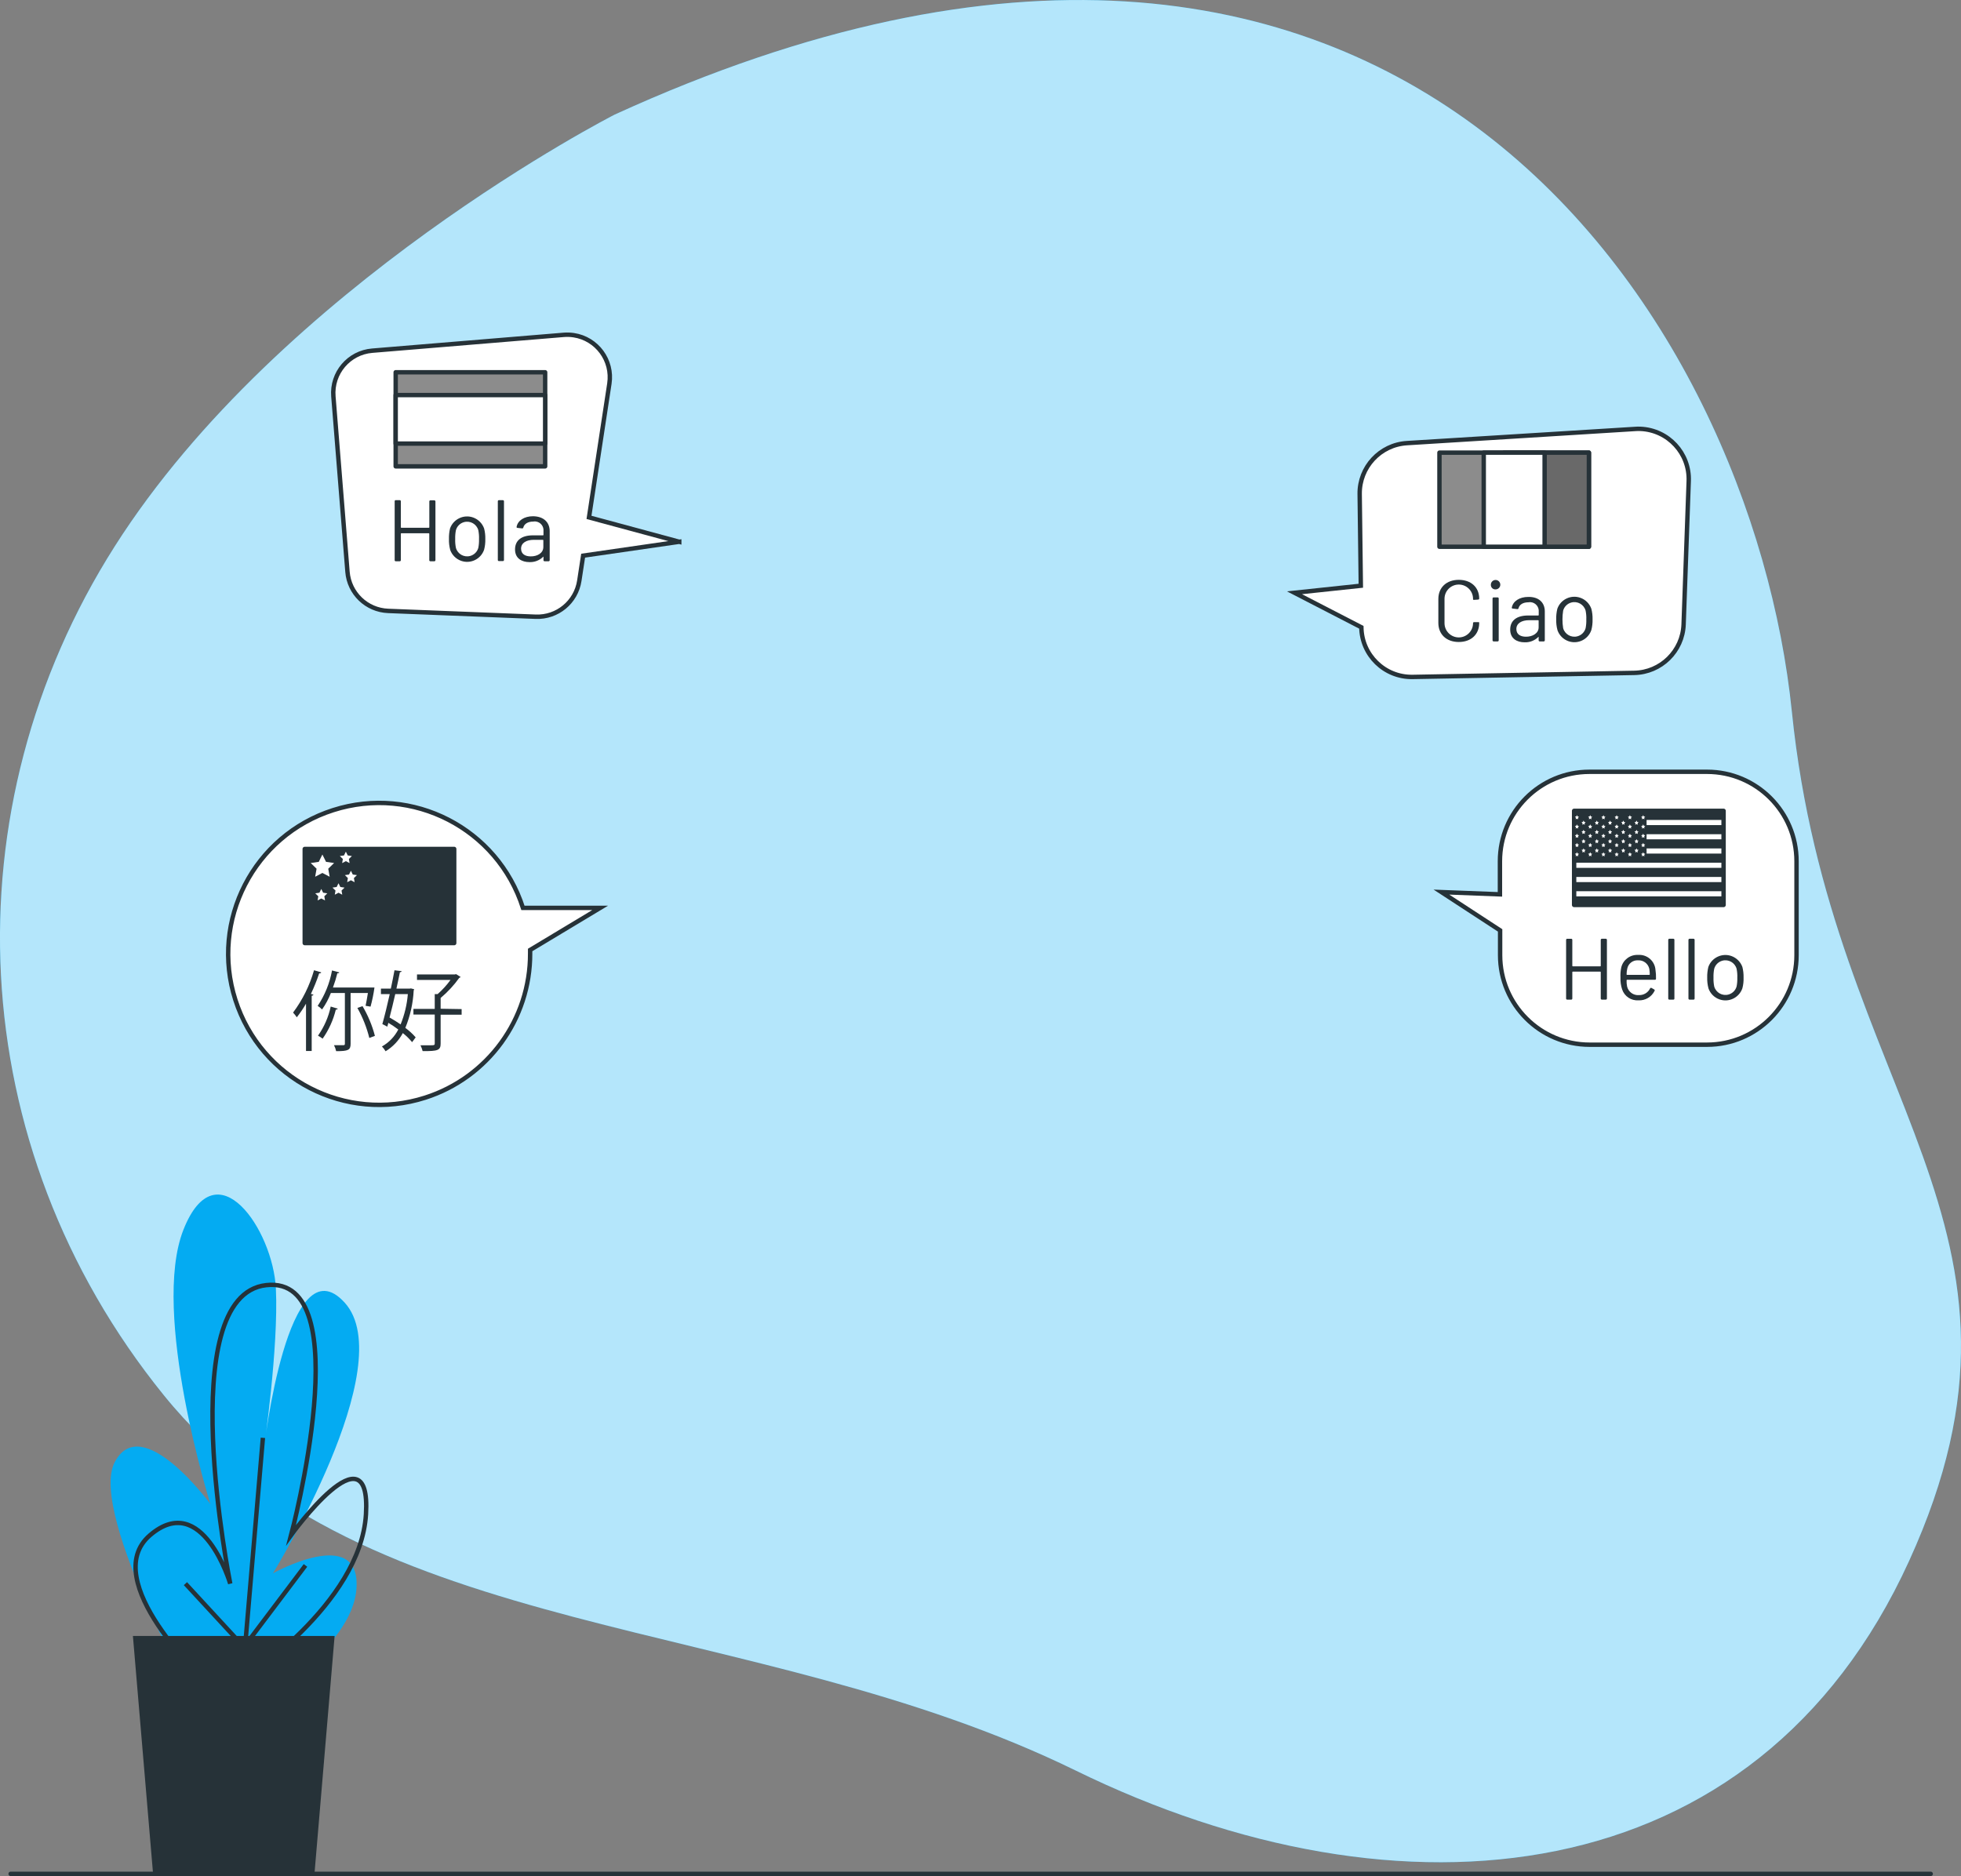 <?xml version="1.0" encoding="UTF-8"?>
<svg id="Layer_1" data-name="Layer 1" xmlns="http://www.w3.org/2000/svg" viewBox="0 0 445.44 426.21">
  <rect x="0" y="0" width="445.44" height="426.21" fill="#808080" stroke="none"/>
  <defs>
    <style>
      .cls-1, .cls-2, .cls-3, .cls-4 {
        fill: #fff;
      }

      .cls-1, .cls-4, .cls-5, .cls-6, .cls-7, .cls-8, .cls-9 {
        stroke: #263238;
      }

      .cls-1, .cls-5 {
        stroke-miterlimit: 10;
      }

      .cls-10 {
        fill: #04abf2;
      }

      .cls-10, .cls-2, .cls-3, .cls-11 {
        stroke-width: 0px;
      }

      .cls-2 {
        isolation: isolate;
        opacity: .7;
      }

      .cls-4, .cls-6, .cls-7, .cls-8, .cls-9 {
        stroke-linecap: round;
        stroke-linejoin: round;
      }

      .cls-11, .cls-8 {
        fill: #263238;
      }

      .cls-5, .cls-6 {
        fill: none;
      }

      .cls-7 {
        fill: #8c8c8c;
      }

      .cls-9 {
        fill: #696969;
      }
    </style>
  </defs>
  <g id="freepik--background-simple--inject-35">
    <path class="cls-10" d="m139.61,26.04S63.84,64.67,26.05,124.14s-34.8,136,11.12,192.78,133.69,49.34,207.18,85.32,154.57,28.58,189.32-47.66-17.65-104.71-26.65-192.91S318.49-55.76,139.61,26.04Z"/>
    <path class="cls-2" d="m139.61,26.04S63.84,64.67,26.05,124.14s-34.8,136,11.12,192.78,133.69,49.34,207.18,85.32,154.57,28.58,189.32-47.66-17.65-104.71-26.65-192.91S318.49-55.76,139.61,26.04Z"/>
  </g>
  <g id="freepik--Plants--inject-35">
    <line class="cls-6" x1="2.42" y1="425.71" x2="438.56" y2="425.71"/>
    <path class="cls-10" d="m46.42,390.57s-26.49-46.52-20.38-58.35,21.74,9.45,21.74,9.45c0,0-13.59-43.37-6.11-62.3,7.48-18.93,20.37,0,21,13.41s-2.71,36.27-2.71,36.27c0,0,5.43-47.31,18.33-33.12s-16.3,61.51-16.3,61.51c0,0,19.7-11,19,3.16s-23.77,26.81-23.77,26.81"/>
    <path class="cls-5" d="m46.65,381.9s-24.52-22.87-12.58-33.12c11.94-10.25,18.23,11,18.23,11,0,0-13.2-65.45,8.18-67.82s5.65,56.78,5.65,56.78c0,0,18.23-25.24,17-4.73s-28.31,37.89-28.31,37.89"/>
    <line class="cls-5" x1="58.69" y1="377.73" x2="42.12" y2="359.78"/>
    <line class="cls-5" x1="55.24" y1="379.12" x2="59.72" y2="326.65"/>
    <line class="cls-5" x1="54.54" y1="375.32" x2="69.39" y2="355.64"/>
    <polygon class="cls-11" points="76.01 371.66 30.19 371.66 34.77 425.71 71.43 425.71 76.01 371.66"/>
  </g>
  <g id="freepik--text-balloons--inject-35">
    <path class="cls-1" d="m371.42,97.45l-51.84,3.22c-6.09.38-10.81,5.47-10.73,11.57l.26,20.83-15.07,1.6,15.19,7.84c.09,6.32,5.28,11.37,11.6,11.28.02,0,.04,0,.05,0l50.33-.92c6.06-.11,10.99-4.94,11.22-11l1.16-32.56c.25-6.31-4.66-11.62-10.97-11.88-.4-.02-.8-.01-1.2.02Z"/>
    <rect class="cls-7" x="326.97" y="102.83" width="33.95" height="21.38"/>
    <rect class="cls-9" x="341.64" y="102.83" width="19.28" height="21.38"/>
    <rect class="cls-4" x="337.03" y="102.83" width="13.83" height="21.38"/>
    <path class="cls-11" d="m326.72,141.51v-5.43c0-2.61,1.85-4.35,4.64-4.35s4.64,1.7,4.64,4.27c0,.12-.1.2-.25.22l-.89.06c-.16,0-.26,0-.26-.12v-.12c0-1.79-1.45-3.24-3.24-3.24s-3.24,1.45-3.24,3.24v5.53c0,1.79,1.45,3.24,3.24,3.24s3.24-1.45,3.24-3.24c0-.12.08-.22.19-.23.02,0,.05,0,.07,0h.89c.15,0,.25,0,.25.1v.1c0,2.59-1.85,4.31-4.64,4.31s-4.64-1.72-4.64-4.35Z"/>
    <path class="cls-11" d="m338.65,132.9c-.04-.59.41-1.1,1-1.14.59-.04,1.1.41,1.14,1,.04.59-.41,1.1-1,1.14-.02,0-.05,0-.07,0-.55.04-1.03-.38-1.07-.93,0-.02,0-.05,0-.07Zm.38,12.56v-9.48c-.01-.13.09-.25.22-.26.01,0,.02,0,.03,0h.89c.13-.01.25.09.26.22,0,.01,0,.03,0,.04v9.48c.01.13-.09.25-.22.26-.01,0-.03,0-.04,0h-.89c-.13,0-.24-.1-.25-.23,0-.01,0-.02,0-.03h0Z"/>
    <path class="cls-11" d="m350.9,138.88v6.58c.01.13-.09.25-.22.26-.01,0-.02,0-.03,0h-.89c-.13.01-.25-.09-.26-.22,0-.01,0-.03,0-.04v-.71c0-.08-.06-.12-.12,0-.82.8-1.94,1.22-3.08,1.17-1.68,0-3.26-.81-3.26-2.89s1.5-3.2,4.07-3.2h2.31s.09-.03.1-.08c0,0,0-.01,0-.02v-.73c.11-1.1-.7-2.08-1.79-2.19-.17-.02-.34-.01-.52.02-1.25,0-2.06.51-2.28,1.34-.01.13-.12.22-.25.21-.01,0-.03,0-.04,0l-1-.12c-.16,0-.26-.08-.24-.21.26-1.45,1.72-2.44,3.76-2.44,2.42-.04,3.74,1.33,3.74,3.28Zm-1.4,3.64v-1.52s-.03-.09-.08-.1c0,0-.01,0-.02,0h-2.07c-1.72,0-2.89.73-2.89,2s1,1.75,2.17,1.75c1.47.02,2.89-.75,2.89-2.13h0Z"/>
    <path class="cls-11" d="m353.77,143.13c-.21-.79-.3-1.61-.28-2.43-.02-.81.07-1.62.26-2.41.76-2.13,3.11-3.24,5.24-2.48,1.16.41,2.06,1.32,2.48,2.48.21.79.3,1.61.28,2.43.02.82-.07,1.64-.28,2.43-.73,2.13-3.04,3.26-5.17,2.53-1.19-.41-2.12-1.34-2.53-2.53v-.02Zm6.4-.41c.13-.66.18-1.33.16-2,.03-.67-.03-1.34-.16-2-.4-1.41-1.86-2.23-3.27-1.83-.89.25-1.58.94-1.83,1.83-.21,1.32-.21,2.68,0,4,.4,1.41,1.86,2.23,3.27,1.83.89-.25,1.58-.94,1.83-1.83Z"/>
    <path class="cls-1" d="m154.29,123.08l-20.5-5.54,4.63-30.39c.8-5.27-2.82-10.2-8.1-11-.74-.11-1.49-.14-2.23-.08l-43.53,3.6c-5.31.43-9.26,5.08-8.83,10.39,0,0,0,0,0,0l3.2,39.86c.39,4.87,4.36,8.68,9.24,8.87l33.5,1.32c4.91.2,9.18-3.32,9.92-8.18l.87-5.69,21.83-3.16Z"/>
    <rect class="cls-7" x="89.88" y="84.57" width="33.95" height="21.38"/>
    <rect class="cls-4" x="89.88" y="89.75" width="33.95" height="11.03"/>
    <path class="cls-11" d="m97.77,113.67h.89c.13,0,.24.1.25.23,0,.01,0,.02,0,.03v13.32c.01.13-.09.25-.22.26-.01,0-.02,0-.03,0h-.89c-.13.01-.25-.09-.26-.22,0-.01,0-.03,0-.04v-6s-.03-.09-.08-.1c0,0-.01,0-.02,0h-6.26s-.09.03-.1.08c0,0,0,.01,0,.02v6c.01.13-.09.25-.22.26-.01,0-.03,0-.04,0h-.89c-.13.01-.24-.08-.25-.21,0-.02,0-.04,0-.05v-13.36c-.02-.13.07-.24.2-.26.02,0,.04,0,.05,0h.89c.13-.01.25.09.26.22,0,.01,0,.03,0,.04v5.91s.03.09.08.1c0,0,.01,0,.02,0h6.27s.09-.03.1-.08c0,0,0-.01,0-.02v-5.91c.01-.13.12-.23.25-.22Z"/>
    <path class="cls-11" d="m102.25,124.88c-.2-.79-.3-1.61-.27-2.43-.02-.81.06-1.62.25-2.41.77-2.13,3.13-3.24,5.26-2.47,1.15.42,2.05,1.32,2.47,2.47.21.79.3,1.61.28,2.43.02.82-.07,1.64-.28,2.43-.74,2.13-3.06,3.26-5.19,2.52-1.18-.41-2.11-1.34-2.52-2.52v-.02Zm6.4-.42c.13-.66.18-1.33.16-2,.03-.67-.03-1.34-.16-2-.39-1.41-1.84-2.23-3.25-1.84-.9.25-1.6.95-1.84,1.84-.13.66-.18,1.33-.16,2-.03.67.03,1.34.16,2,.39,1.41,1.84,2.23,3.25,1.84.9-.25,1.6-.95,1.84-1.84Z"/>
    <path class="cls-11" d="m113.08,127.21v-13.32c-.01-.13.09-.25.22-.26.01,0,.03,0,.04,0h.89c.13,0,.24.1.25.23,0,.01,0,.02,0,.03v13.32c.01.13-.09.25-.22.26-.01,0-.02,0-.03,0h-.89c-.13.01-.25-.09-.26-.22,0-.01,0-.03,0-.04Z"/>
    <path class="cls-11" d="m124.86,120.67v6.58c.01.13-.09.25-.22.26-.01,0-.03,0-.04,0h-.89c-.13.01-.25-.09-.26-.22,0-.01,0-.03,0-.04v-.71c0-.08-.06-.12-.12,0-.82.79-1.94,1.21-3.08,1.16-1.68,0-3.26-.81-3.26-2.88s1.5-3.2,4.07-3.2h2.29s.09-.03.1-.08c0,0,0-.01,0-.02v-.85c.11-1.1-.68-2.08-1.78-2.2-.18-.02-.35-.01-.53.02-1.24,0-2.05.52-2.27,1.35-.02.13-.13.22-.26.2-.01,0-.03,0-.04,0l-1-.11c-.15,0-.25-.08-.23-.22.25-1.44,1.72-2.43,3.75-2.43,2.44.04,3.77,1.4,3.77,3.4Zm-1.44,3.59v-1.52s-.03-.09-.08-.1c0,0-.01,0-.02,0h-2.07c-1.72,0-2.89.73-2.89,2s1,1.76,2.18,1.76c1.49.02,2.88-.73,2.88-2.14Z"/>
    <path class="cls-1" d="m387.71,175.34h-26.67c-11.23,0-20.33,9.1-20.33,20.33v7.51l-13.29-.51,13.33,8.7v5.63c0,11.23,9.1,20.33,20.33,20.34h26.67c11.23,0,20.33-9.11,20.33-20.34v-21.33c0-11.23-9.1-20.33-20.33-20.33-.01,0-.03,0-.04,0Z"/>
    <path class="cls-11" d="m363.87,213.27h.89c.13,0,.24.1.25.23,0,0,0,.01,0,.02v13.32c.01.13-.09.25-.22.26-.01,0-.02,0-.03,0h-.89c-.13.01-.25-.09-.26-.22,0-.01,0-.03,0-.04v-6s-.03-.09-.08-.1c0,0-.01,0-.02,0h-6.26s-.09.03-.1.08c0,0,0,.01,0,.02v6c.01.13-.09.25-.22.26-.01,0-.03,0-.04,0h-.89c-.13.01-.25-.09-.26-.22,0-.01,0-.03,0-.04v-13.32c0-.13.1-.24.23-.25.01,0,.02,0,.03,0h.89c.13-.01.25.09.26.22,0,.01,0,.02,0,.03v5.91s.03.09.08.1c0,0,.01,0,.02,0h6.26s.09-.03.1-.08c0,0,0-.01,0-.02v-5.91c0-.13.1-.24.23-.25.01,0,.02,0,.03,0Z"/>
    <path class="cls-11" d="m374.81,224.57c.04-.12.17-.18.29-.14.02,0,.03.01.05.02l.57.32c.14.08.2.2.12.33-.68,1.39-2.12,2.24-3.67,2.16-1.65.11-3.17-.9-3.7-2.47-.29-.88-.42-1.8-.38-2.73-.04-.77.02-1.54.18-2.29.43-1.74,2.03-2.92,3.82-2.83,2.03-.15,3.8,1.37,3.95,3.4.1.66.14,1.33.12,2,.01.13-.08.24-.21.25-.02,0-.04,0-.05,0h-6.32s-.09.03-.1.08c0,0,0,.01,0,.02-.02.49.02.97.12,1.45.3,1.21,1.43,2.03,2.68,1.93,1.06.04,2.06-.55,2.53-1.5Zm-5.17-4.55c-.11.44-.16.9-.16,1.35,0,.05.03.09.08.1,0,0,.01,0,.02,0h5.08s.09-.04.09-.09c0,0,0,0,0-.01-.01-.43-.05-.85-.11-1.27-.26-1.18-1.34-2-2.55-1.93-1.16-.08-2.21.71-2.45,1.85h0Z"/>
    <path class="cls-11" d="m378.94,226.84v-13.32c0-.13.1-.24.23-.25.01,0,.02,0,.03,0h.89c.13-.01.24.08.25.21,0,.01,0,.03,0,.04v13.32c.02.13-.07.24-.2.26-.02,0-.04,0-.05,0h-.89c-.13.01-.25-.09-.26-.22,0-.01,0-.03,0-.04Z"/>
    <path class="cls-11" d="m383.53,226.84v-13.32c0-.13.1-.24.23-.25,0,0,.01,0,.02,0h.89c.13-.01.25.09.26.22,0,.01,0,.02,0,.03v13.32c.01.13-.09.25-.22.26-.01,0-.03,0-.04,0h-.89c-.13,0-.24-.1-.25-.23,0-.01,0-.02,0-.03Z"/>
    <path class="cls-11" d="m388.07,224.51c-.21-.79-.3-1.61-.28-2.43-.02-.81.07-1.62.26-2.41.77-2.13,3.13-3.24,5.26-2.47,1.15.42,2.05,1.32,2.47,2.47.2.79.29,1.61.27,2.43.03.82-.06,1.64-.27,2.43-.74,2.13-3.06,3.26-5.19,2.52-1.18-.41-2.11-1.34-2.52-2.52v-.02Zm6.4-.41c.13-.66.18-1.33.16-2,.03-.67-.03-1.34-.16-2-.39-1.41-1.84-2.23-3.25-1.84-.9.25-1.6.95-1.84,1.84-.13.66-.18,1.33-.16,2-.02.67.03,1.34.16,2,.39,1.41,1.84,2.23,3.25,1.84.9-.25,1.6-.95,1.84-1.84Z"/>
    <rect class="cls-4" x="357.56" y="184.21" width="33.95" height="21.38"/>
    <rect class="cls-11" x="357.74" y="184.21" width="33.95" height="2.07"/>
    <rect class="cls-11" x="357.74" y="187.45" width="33.95" height="2.07"/>
    <rect class="cls-11" x="357.74" y="190.68" width="33.95" height="2.07"/>
    <rect class="cls-11" x="357.74" y="193.92" width="33.95" height="2.07"/>
    <rect class="cls-11" x="357.74" y="197.16" width="33.95" height="2.07"/>
    <rect class="cls-11" x="357.74" y="200.4" width="33.95" height="2.07"/>
    <rect class="cls-11" x="357.74" y="203.64" width="33.95" height="2.07"/>
    <rect class="cls-11" x="357.56" y="184.21" width="16.46" height="11.39"/>
    <polygon class="cls-3" points="358.2 185.17 358.35 185.49 358.67 185.54 358.44 185.79 358.49 186.14 358.2 185.98 357.92 186.14 357.97 185.79 357.74 185.54 358.06 185.49 358.2 185.17"/>
    <polygon class="cls-3" points="358.2 187.28 358.35 187.6 358.67 187.65 358.44 187.9 358.49 188.25 358.2 188.08 357.92 188.25 357.97 187.9 357.74 187.65 358.06 187.6 358.2 187.28"/>
    <polygon class="cls-3" points="358.2 189.38 358.35 189.7 358.67 189.75 358.44 190 358.49 190.35 358.2 190.18 357.92 190.35 357.97 190 357.74 189.75 358.06 189.7 358.2 189.38"/>
    <polygon class="cls-3" points="358.2 191.48 358.35 191.8 358.67 191.86 358.44 192.1 358.49 192.45 358.2 192.29 357.92 192.45 357.97 192.1 357.74 191.86 358.06 191.8 358.2 191.48"/>
    <polygon class="cls-3" points="358.2 193.59 358.35 193.91 358.67 193.96 358.44 194.21 358.49 194.56 358.2 194.39 357.92 194.56 357.97 194.21 357.74 193.96 358.06 193.91 358.2 193.59"/>
    <polygon class="cls-3" points="359.71 186.4 359.85 186.72 360.17 186.77 359.94 187.02 359.99 187.37 359.71 187.21 359.42 187.37 359.47 187.02 359.24 186.77 359.56 186.72 359.71 186.4"/>
    <polygon class="cls-3" points="359.71 188.51 359.85 188.83 360.17 188.88 359.94 189.13 359.99 189.48 359.71 189.31 359.42 189.48 359.47 189.13 359.24 188.88 359.56 188.83 359.71 188.51"/>
    <polygon class="cls-3" points="359.71 190.61 359.85 190.93 360.17 190.98 359.94 191.23 359.99 191.58 359.71 191.42 359.42 191.58 359.47 191.23 359.24 190.98 359.56 190.93 359.71 190.61"/>
    <polygon class="cls-3" points="359.71 192.71 359.85 193.03 360.17 193.08 359.94 193.33 359.99 193.68 359.71 193.52 359.42 193.68 359.47 193.33 359.24 193.08 359.56 193.03 359.71 192.71"/>
    <polygon class="cls-3" points="361.21 185.17 361.36 185.49 361.68 185.54 361.44 185.79 361.5 186.14 361.21 185.98 360.92 186.14 360.98 185.79 360.74 185.54 361.07 185.49 361.21 185.17"/>
    <polygon class="cls-3" points="361.21 187.28 361.36 187.6 361.68 187.65 361.44 187.9 361.5 188.25 361.21 188.08 360.92 188.25 360.98 187.9 360.74 187.65 361.07 187.6 361.21 187.28"/>
    <polygon class="cls-3" points="361.21 189.38 361.36 189.7 361.68 189.75 361.44 190 361.5 190.35 361.21 190.18 360.92 190.35 360.98 190 360.74 189.75 361.07 189.7 361.21 189.38"/>
    <polygon class="cls-3" points="361.21 191.48 361.36 191.8 361.68 191.86 361.44 192.1 361.5 192.45 361.21 192.29 360.92 192.45 360.98 192.1 360.74 191.86 361.07 191.8 361.21 191.48"/>
    <polygon class="cls-3" points="361.21 193.59 361.36 193.91 361.68 193.96 361.44 194.21 361.5 194.56 361.21 194.39 360.92 194.56 360.98 194.21 360.74 193.96 361.07 193.91 361.21 193.59"/>
    <polygon class="cls-3" points="362.72 186.4 362.86 186.72 363.18 186.77 362.95 187.02 363 187.37 362.72 187.21 362.43 187.37 362.48 187.02 362.25 186.77 362.57 186.72 362.72 186.4"/>
    <polygon class="cls-3" points="362.72 188.51 362.86 188.83 363.18 188.88 362.95 189.13 363 189.48 362.72 189.31 362.43 189.48 362.48 189.13 362.25 188.88 362.57 188.83 362.72 188.51"/>
    <polygon class="cls-3" points="362.72 190.61 362.86 190.93 363.18 190.98 362.95 191.23 363 191.58 362.72 191.42 362.43 191.58 362.48 191.23 362.25 190.98 362.57 190.93 362.72 190.61"/>
    <polygon class="cls-3" points="362.72 192.71 362.86 193.03 363.18 193.08 362.95 193.33 363 193.68 362.72 193.52 362.43 193.68 362.48 193.33 362.25 193.08 362.57 193.03 362.72 192.71"/>
    <polygon class="cls-3" points="364.22 185.17 364.36 185.49 364.68 185.54 364.45 185.79 364.51 186.14 364.22 185.98 363.93 186.14 363.98 185.79 363.75 185.54 364.07 185.49 364.22 185.17"/>
    <polygon class="cls-3" points="364.22 187.28 364.36 187.6 364.68 187.65 364.45 187.9 364.51 188.25 364.22 188.08 363.93 188.25 363.98 187.9 363.75 187.65 364.07 187.6 364.22 187.28"/>
    <polygon class="cls-3" points="364.22 189.38 364.36 189.7 364.68 189.75 364.45 190 364.51 190.35 364.22 190.18 363.93 190.35 363.98 190 363.75 189.75 364.07 189.7 364.22 189.38"/>
    <polygon class="cls-3" points="364.22 191.48 364.36 191.8 364.68 191.86 364.45 192.1 364.51 192.45 364.22 192.29 363.93 192.45 363.98 192.1 363.75 191.86 364.07 191.8 364.22 191.48"/>
    <polygon class="cls-3" points="364.22 193.59 364.36 193.91 364.68 193.96 364.45 194.21 364.51 194.56 364.22 194.39 363.93 194.56 363.98 194.21 363.75 193.96 364.07 193.91 364.22 193.59"/>
    <polygon class="cls-3" points="365.72 186.4 365.87 186.72 366.19 186.77 365.96 187.02 366.01 187.37 365.72 187.21 365.43 187.37 365.49 187.02 365.26 186.77 365.58 186.72 365.72 186.4"/>
    <polygon class="cls-3" points="365.72 188.51 365.87 188.83 366.19 188.88 365.96 189.13 366.01 189.48 365.72 189.31 365.43 189.48 365.49 189.13 365.26 188.88 365.58 188.83 365.72 188.51"/>
    <polygon class="cls-3" points="365.72 190.61 365.87 190.93 366.19 190.98 365.96 191.23 366.01 191.58 365.72 191.42 365.43 191.58 365.49 191.23 365.26 190.98 365.58 190.93 365.72 190.61"/>
    <polygon class="cls-3" points="365.72 192.71 365.87 193.03 366.19 193.08 365.96 193.33 366.01 193.68 365.72 193.52 365.43 193.68 365.49 193.33 365.26 193.08 365.58 193.03 365.72 192.71"/>
    <polygon class="cls-3" points="367.23 185.17 367.37 185.49 367.69 185.54 367.46 185.79 367.51 186.14 367.23 185.98 366.94 186.14 366.99 185.79 366.76 185.54 367.08 185.49 367.23 185.17"/>
    <polygon class="cls-3" points="367.23 187.28 367.37 187.6 367.69 187.65 367.46 187.9 367.51 188.25 367.23 188.08 366.94 188.25 366.99 187.9 366.76 187.65 367.08 187.6 367.23 187.28"/>
    <polygon class="cls-3" points="367.23 189.38 367.37 189.7 367.69 189.75 367.46 190 367.51 190.35 367.23 190.18 366.94 190.35 366.99 190 366.76 189.75 367.08 189.7 367.23 189.38"/>
    <polygon class="cls-3" points="367.23 191.48 367.37 191.8 367.69 191.86 367.46 192.1 367.51 192.45 367.23 192.29 366.94 192.45 366.99 192.1 366.76 191.86 367.08 191.8 367.23 191.48"/>
    <polygon class="cls-3" points="367.23 193.59 367.37 193.91 367.69 193.96 367.46 194.21 367.51 194.56 367.23 194.39 366.94 194.56 366.99 194.21 366.76 193.96 367.08 193.91 367.23 193.59"/>
    <polygon class="cls-3" points="368.73 186.4 368.87 186.72 369.2 186.77 368.96 187.02 369.02 187.37 368.73 187.21 368.44 187.37 368.5 187.02 368.26 186.77 368.59 186.72 368.73 186.4"/>
    <polygon class="cls-3" points="368.73 188.51 368.87 188.83 369.2 188.88 368.96 189.13 369.02 189.48 368.73 189.31 368.44 189.48 368.5 189.13 368.26 188.88 368.59 188.83 368.73 188.51"/>
    <polygon class="cls-3" points="368.73 190.61 368.87 190.93 369.2 190.98 368.96 191.23 369.02 191.58 368.73 191.42 368.44 191.58 368.5 191.23 368.26 190.98 368.59 190.93 368.73 190.61"/>
    <polygon class="cls-3" points="368.73 192.71 368.87 193.03 369.2 193.08 368.96 193.33 369.02 193.68 368.73 193.52 368.44 193.68 368.5 193.33 368.26 193.08 368.59 193.03 368.73 192.71"/>
    <polygon class="cls-3" points="370.23 185.17 370.38 185.49 370.7 185.54 370.47 185.79 370.52 186.14 370.23 185.98 369.95 186.14 370 185.79 369.77 185.54 370.09 185.49 370.23 185.17"/>
    <polygon class="cls-3" points="370.23 187.28 370.38 187.6 370.7 187.65 370.47 187.9 370.52 188.25 370.23 188.08 369.95 188.25 370 187.9 369.77 187.65 370.09 187.6 370.23 187.28"/>
    <polygon class="cls-3" points="370.23 189.38 370.38 189.7 370.7 189.75 370.47 190 370.52 190.35 370.23 190.18 369.95 190.35 370 190 369.77 189.75 370.09 189.7 370.23 189.38"/>
    <polygon class="cls-3" points="370.23 191.48 370.38 191.8 370.7 191.86 370.47 192.1 370.52 192.45 370.23 192.29 369.95 192.45 370 192.1 369.77 191.86 370.09 191.8 370.23 191.48"/>
    <polygon class="cls-3" points="370.23 193.59 370.38 193.91 370.7 193.96 370.47 194.21 370.52 194.56 370.23 194.39 369.95 194.56 370 194.21 369.77 193.96 370.09 193.91 370.23 193.59"/>
    <polygon class="cls-3" points="371.74 186.4 371.88 186.72 372.2 186.77 371.97 187.02 372.03 187.37 371.74 187.21 371.45 187.37 371.5 187.02 371.27 186.77 371.59 186.72 371.74 186.4"/>
    <polygon class="cls-3" points="371.74 188.51 371.88 188.83 372.2 188.88 371.97 189.13 372.03 189.48 371.74 189.31 371.45 189.48 371.5 189.13 371.27 188.88 371.59 188.83 371.74 188.51"/>
    <polygon class="cls-3" points="371.74 190.61 371.88 190.93 372.2 190.98 371.97 191.23 372.03 191.58 371.74 191.42 371.45 191.58 371.5 191.23 371.27 190.98 371.59 190.93 371.74 190.61"/>
    <polygon class="cls-3" points="371.74 192.71 371.88 193.03 372.2 193.08 371.97 193.33 372.03 193.68 371.74 193.52 371.45 193.68 371.5 193.33 371.27 193.08 371.59 193.03 371.74 192.71"/>
    <polygon class="cls-3" points="373.24 185.17 373.39 185.49 373.71 185.54 373.48 185.79 373.53 186.14 373.24 185.98 372.95 186.14 373.01 185.79 372.78 185.54 373.1 185.49 373.24 185.17"/>
    <polygon class="cls-3" points="373.24 187.28 373.39 187.6 373.71 187.65 373.48 187.9 373.53 188.25 373.24 188.08 372.95 188.25 373.01 187.9 372.78 187.65 373.1 187.6 373.24 187.28"/>
    <polygon class="cls-3" points="373.24 189.38 373.39 189.7 373.71 189.75 373.48 190 373.53 190.35 373.24 190.18 372.95 190.35 373.01 190 372.78 189.75 373.1 189.7 373.24 189.38"/>
    <polygon class="cls-3" points="373.24 191.48 373.39 191.8 373.71 191.86 373.48 192.1 373.53 192.45 373.24 192.29 372.95 192.45 373.01 192.1 372.78 191.86 373.1 191.8 373.24 191.48"/>
    <polygon class="cls-3" points="373.24 193.59 373.39 193.91 373.71 193.96 373.48 194.21 373.53 194.56 373.24 194.39 372.95 194.56 373.01 194.21 372.78 193.96 373.1 193.91 373.24 193.59"/>
    <path class="cls-1" d="m136.32,206.26h-17.53c-5.77-18.04-25.07-27.98-43.11-22.21s-27.98,25.07-22.21,43.11c5.77,18.04,25.07,27.98,43.11,22.21,14.25-4.56,23.89-17.82,23.84-32.78v-.77l15.9-9.56Z"/>
    <path class="cls-11" d="m69.51,228.02c-.62,1.08-1.32,2.11-2.09,3.09-.26-.38-.54-.73-.85-1.07,2.16-2.89,3.77-6.15,4.76-9.62l1.64.49c-.08.2-.25.24-.47.22-.53,1.6-1.16,3.16-1.88,4.68l.57.16c0,.12-.13.22-.39.23v12.57h-1.29v-10.75Zm13.53.48c.16-.73.36-1.84.53-2.91h-3.93v11.54c0,1.42-.51,1.68-3.28,1.68-.1-.47-.27-.93-.49-1.36h2.13c.26,0,.34-.08.34-.34v-11.52h-3.18c-.51,1.32-1.18,2.58-2,3.74-.3-.31-.64-.58-1-.81,1.63-2.43,2.74-5.17,3.26-8.05l1.64.44c0,.14-.17.22-.43.2-.27,1.1-.61,2.18-1,3.24h9.43c-.2,1.46-.5,2.91-.89,4.34l-1.13-.19Zm-6.32.65c-.06.14-.2.22-.44.22-.58,2.37-1.59,4.61-3,6.6-.33-.26-.68-.49-1.05-.68,1.4-1.99,2.39-4.24,2.89-6.62l1.6.48Zm7.17,6.66c-.59-2.38-1.5-4.68-2.71-6.82l1.17-.41c1.24,2.11,2.19,4.38,2.81,6.75l-1.27.48Z"/>
    <path class="cls-11" d="m93.34,224.55l.75.19-.12.28c-.15,2.92-.79,5.79-1.9,8.5.86.62,1.65,1.35,2.35,2.15l-.81,1.09c-.63-.76-1.33-1.45-2.11-2.06-.91,1.7-2.26,3.13-3.91,4.13-.24-.39-.51-.76-.83-1.09,1.59-.89,2.87-2.23,3.71-3.85-.72-.55-1.47-1.05-2.25-1.52l-.24.87-1.13-.59c.5-1.74,1.11-4.25,1.68-6.8h-2v-1.25h2.25c.32-1.48.59-2.9.83-4.17l1.62.2c0,.14-.14.22-.39.24-.22,1.13-.5,2.41-.79,3.73h3l.29-.05Zm-3.56,1.3c-.42,1.84-.87,3.69-1.29,5.31.83.46,1.68,1,2.51,1.57.89-2.2,1.45-4.52,1.64-6.88h-2.86Zm15.08,3.4v1.28h-4.77v6.54c0,1.52-.59,1.76-4.09,1.72-.12-.46-.28-.9-.49-1.32h2.37c.67,0,.87,0,.87-.42v-6.56h-4.84v-1.28h4.84v-3.36h.65c1.09-.96,2.07-2.04,2.93-3.22h-7.61v-1.25h8.61l.26-.08,1.05.66c-.09.09-.2.16-.32.19-1.21,1.69-2.63,3.23-4.23,4.57v2.45l4.77.08Z"/>
    <rect class="cls-8" x="69.22" y="192.87" width="33.95" height="21.38"/>
    <polygon class="cls-3" points="73.23 194.13 74.06 195.8 75.89 196.06 74.56 197.36 74.88 199.18 73.23 198.32 71.59 199.18 71.91 197.36 70.58 196.06 72.41 195.8 73.23 194.13"/>
    <polygon class="cls-3" points="78.56 193.48 78.99 194.34 79.93 194.48 79.25 195.14 79.41 196.08 78.56 195.64 77.72 196.08 77.88 195.14 77.19 194.48 78.14 194.34 78.56 193.48"/>
    <polygon class="cls-3" points="79.71 197.82 80.13 198.68 81.08 198.81 80.39 199.48 80.55 200.42 79.71 199.98 78.86 200.42 79.02 199.48 78.34 198.81 79.28 198.68 79.71 197.82"/>
    <polygon class="cls-3" points="76.89 200.66 77.31 201.51 78.26 201.65 77.58 202.32 77.74 203.26 76.89 202.81 76.05 203.26 76.21 202.32 75.52 201.65 76.47 201.51 76.89 200.66"/>
    <polygon class="cls-3" points="72.98 201.96 73.4 202.81 74.35 202.95 73.67 203.62 73.83 204.56 72.98 204.12 72.14 204.56 72.3 203.62 71.61 202.95 72.56 202.81 72.98 201.96"/>
  </g>
</svg>